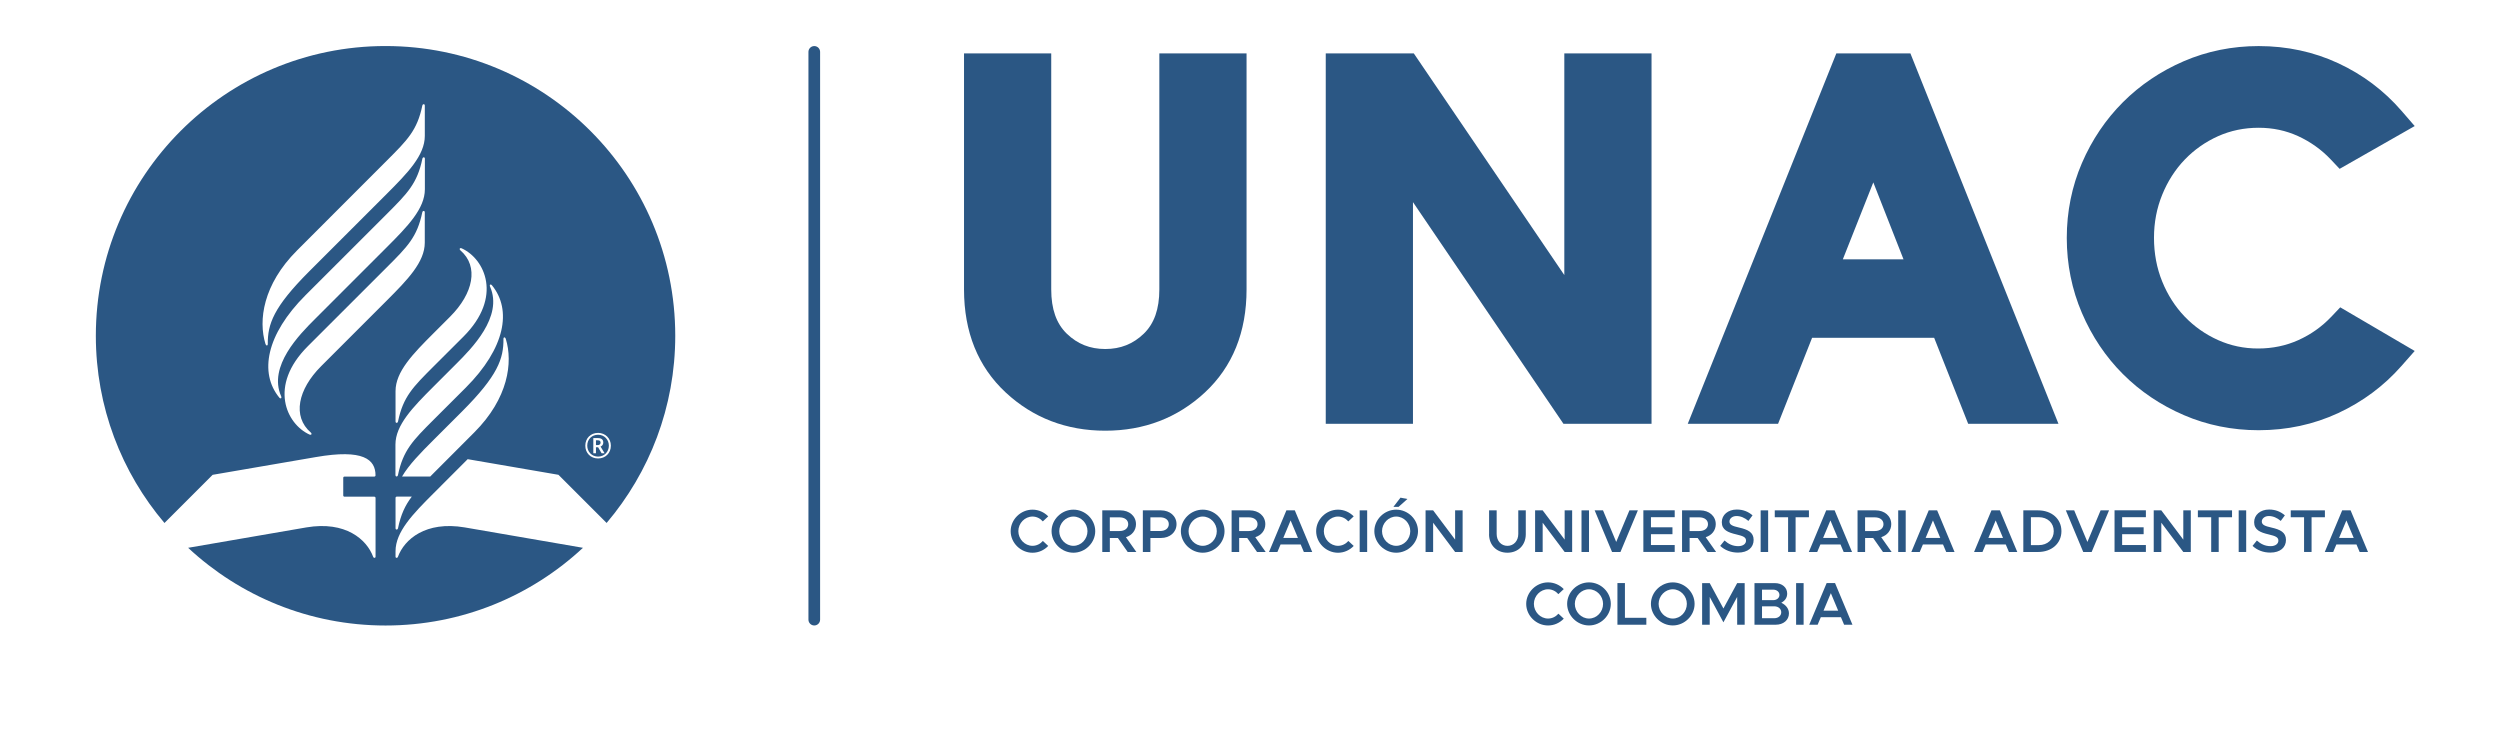 <svg xmlns="http://www.w3.org/2000/svg" id="Capa_1" viewBox="0 0 823.25 240.61" width="823.25" height="240.61"><defs><style>.cls-1{fill:#2b5784;}</style></defs><g><path class="cls-1" d="M197.77,145.76c0-.54-.3-.77-.96-.77h-.56v1.58h.57c.6,0,.95-.33,.95-.81Z"></path><path class="cls-1" d="M153.98,151.2l29.92,5.15s8.55,8.55,15.86,15.86c14.09-16.63,22.6-38.14,22.6-61.65,0-52.69-42.71-95.4-95.4-95.4S31.56,57.88,31.56,110.57c0,23.5,8.5,45.02,22.6,61.65,7.31-7.32,15.86-15.86,15.86-15.86l33.96-5.84c15.73-2.74,19.66,.8,19.68,6.01,0,.23-.18,.41-.41,.41h-9.81c-.23,0-.41,.18-.41,.41v5.8c0,.23,.18,.41,.41,.41h9.82c.23,0,.41,.18,.41,.41,0,0,0,18.99,0,19.34,0,.48-.6,.56-.79,.05-2.1-5.73-9.11-11.86-21.97-9.69,0,0-22.37,3.87-38.96,6.72,17.04,15.87,39.89,25.59,65.01,25.59s47.97-9.72,65.01-25.59c-16.59-2.86-38.96-6.72-38.96-6.72-12.86-2.17-19.87,3.95-21.97,9.69-.19,.51-.79,.43-.79-.05v-1.78c0-6.41,5.7-12.26,12.5-19.06l11.23-11.24Zm42.97-8.65c2.33,0,4.21,1.77,4.21,4.21s-1.77,4.21-4.21,4.21-4.21-1.76-4.21-4.21,1.77-4.21,4.21-4.21Zm-48.73-38.27c7.66-7.66,9.51-16.53,3.42-21.81-.51-.44-.24-.98,.42-.68,7.59,3.46,13.58,16.03,.56,29.05l-9.89,9.87c-6.73,6.73-9.98,9.93-11.66,18.08-.13,.61-.82,.61-.82,0v-9.99c0-6.41,5.71-12.26,12.51-19.06l5.47-5.47Zm-60.8,8.99c-2.39-7.73-.83-19.57,10.37-30.77l29.61-29.63c6.73-6.73,9.99-9.94,11.67-18.1,.13-.61,.82-.61,.82,0v9.99c0,6.41-5.71,12.26-12.51,19.06l-25.54,25.53c-11.85,11.85-13.71,17.43-13.66,23.92,0,.69-.56,.64-.77-.01Zm4.54,17.65c-6.62-8.1-4.37-20.69,8.65-33.71l26.82-26.8c6.72-6.73,9.98-9.99,11.66-18.15,.13-.61,.82-.61,.82,0v10.06c0,6.41-5.71,12.26-12.51,19.06l-23.7,23.7c-5,5-15.49,15.5-11.12,25.4,.29,.65-.19,.97-.63,.43Zm13.78-10.32c-7.66,7.66-9.51,16.53-3.42,21.81,.51,.44,.24,.98-.42,.68-7.59-3.46-13.58-16.03-.56-29.05l26.06-26.04c6.73-6.73,9.98-9.93,11.66-18.08,.13-.61,.82-.61,.82,0v9.99c0,6.41-5.71,12.26-12.51,19.06l-21.64,21.64Zm24.48,35.85v-10.06c0-6.41,5.71-12.26,12.51-19.06l7.53-7.53c5-5,15.49-15.5,11.12-25.4-.29-.65,.19-.97,.63-.44,6.62,8.1,4.37,20.69-8.65,33.71l-10.65,10.63c-6.73,6.73-9.98,9.99-11.66,18.15-.13,.61-.82,.61-.82,0Zm.85,17.48c-.13,.61-.82,.61-.82,0v-9.98c0-.23,.18-.41,.41-.41h4.94c-2.2,2.9-3.6,5.9-4.53,10.39Zm10.57-17h-9.25c2.27-3.89,6.1-7.79,10.37-12.05l9.37-9.36c11.85-11.85,13.71-17.43,13.66-23.92,0-.69,.56-.64,.77,.01,2.39,7.73,.83,19.57-10.37,30.77l-13.44,13.46c-.38,.38-.74,.74-1.09,1.1Z"></path><path class="cls-1" d="M196.95,150.36c1.96,0,3.55-1.5,3.55-3.6,0-1.98-1.48-3.6-3.55-3.6s-3.57,1.5-3.57,3.6c0,1.98,1.49,3.6,3.57,3.6Zm-1.57-6.1h1.47c1.25,0,1.81,.49,1.81,1.48,0,.72-.44,1.12-.89,1.31l1.33,2.22h-.99l-1.15-1.98h-.71v1.98h-.87v-5.01Z"></path></g><g><path class="cls-1" d="M332.81,174.91c0-3.85,3.29-7.08,7.2-7.08,2.02,0,3.85,.86,5.17,2.21l-1.78,1.66c-.84-.98-2.07-1.6-3.39-1.6-2.53,0-4.67,2.19-4.67,4.81s2.13,4.83,4.67,4.83c1.34,0,2.55-.62,3.41-1.6l1.76,1.64c-1.32,1.38-3.15,2.24-5.17,2.24-3.91,0-7.2-3.25-7.2-7.1Z"></path><path class="cls-1" d="M346.28,174.91c0-3.85,3.29-7.08,7.2-7.08s7.18,3.23,7.18,7.08-3.29,7.1-7.18,7.1-7.2-3.25-7.2-7.1Zm11.83,0c0-2.62-2.11-4.81-4.63-4.81s-4.67,2.19-4.67,4.81,2.13,4.83,4.67,4.83,4.63-2.2,4.63-4.83Z"></path><path class="cls-1" d="M371.35,181.77l-3.23-4.61h-2.65v4.61h-2.49v-13.71h5.97c2.93,0,5.13,1.88,5.13,4.55,0,2.08-1.34,3.67-3.31,4.29l3.43,4.87h-2.83Zm-5.89-6.9h3.19c1.7,0,2.87-.86,2.87-2.26s-1.18-2.25-2.87-2.25h-3.19v4.51Z"></path><path class="cls-1" d="M376.33,168.06h5.97c2.93,0,5.13,1.88,5.13,4.55s-2.19,4.55-5.13,4.55h-3.47v4.61h-2.49v-13.71Zm5.69,6.8c1.7,0,2.87-.86,2.87-2.26s-1.18-2.25-2.87-2.25h-3.19v4.51h3.19Z"></path><path class="cls-1" d="M388.86,174.91c0-3.85,3.29-7.08,7.2-7.08s7.18,3.23,7.18,7.08-3.29,7.1-7.18,7.1-7.2-3.25-7.2-7.1Zm11.83,0c0-2.62-2.11-4.81-4.63-4.81s-4.67,2.19-4.67,4.81,2.13,4.83,4.67,4.83,4.63-2.2,4.63-4.83Z"></path><path class="cls-1" d="M413.94,181.77l-3.23-4.61h-2.65v4.61h-2.49v-13.71h5.97c2.93,0,5.13,1.88,5.13,4.55,0,2.08-1.34,3.67-3.31,4.29l3.43,4.87h-2.83Zm-5.89-6.9h3.19c1.7,0,2.87-.86,2.87-2.26s-1.18-2.25-2.87-2.25h-3.19v4.51Z"></path><path class="cls-1" d="M428.31,179.3h-6.62l-1.04,2.47h-2.77l5.73-13.71h2.77l5.73,13.71h-2.75l-1.04-2.47Zm-.9-2.16l-2.41-5.76-2.41,5.76h4.83Z"></path><path class="cls-1" d="M433.41,174.91c0-3.85,3.29-7.08,7.2-7.08,2.02,0,3.85,.86,5.17,2.21l-1.78,1.66c-.84-.98-2.07-1.6-3.39-1.6-2.53,0-4.67,2.19-4.67,4.81s2.13,4.83,4.67,4.83c1.34,0,2.55-.62,3.41-1.6l1.76,1.64c-1.32,1.38-3.15,2.24-5.17,2.24-3.91,0-7.2-3.25-7.2-7.1Z"></path><path class="cls-1" d="M447.74,168.06h2.47v13.71h-2.47v-13.71Z"></path><path class="cls-1" d="M452.57,174.91c0-3.85,3.29-7.08,7.2-7.08s7.18,3.23,7.18,7.08-3.29,7.1-7.18,7.1-7.2-3.25-7.2-7.1Zm11.83,0c0-2.62-2.11-4.81-4.63-4.81s-4.67,2.19-4.67,4.81,2.13,4.83,4.67,4.83,4.63-2.2,4.63-4.83Zm-3.21-11.03l2.27,.44-2.91,2.59h-1.7l2.33-3.03Z"></path><path class="cls-1" d="M469.44,168.06h2.49l7.24,9.64v-9.64h2.47v13.71h-2.47l-7.24-9.64v9.64h-2.49v-13.71Z"></path><path class="cls-1" d="M490.36,175.92v-7.86h2.49v7.78c0,2.27,1.48,3.91,3.55,3.91s3.57-1.64,3.57-3.91v-7.78h2.47v7.86c0,3.57-2.49,6.09-6.05,6.09s-6.05-2.52-6.05-6.09Z"></path><path class="cls-1" d="M505.51,168.06h2.49l7.24,9.64v-9.64h2.47v13.71h-2.47l-7.24-9.64v9.64h-2.49v-13.71Z"></path><path class="cls-1" d="M520.79,168.06h2.47v13.71h-2.47v-13.71Z"></path><path class="cls-1" d="M539.35,168.06l-5.73,13.71h-2.77l-5.73-13.71h2.75l4.35,10.4,4.35-10.4h2.77Z"></path><path class="cls-1" d="M543.66,170.33v3.31h7.08v2.27h-7.08v3.57h7.82v2.27h-10.32v-13.71h10.32v2.27h-7.82Z"></path><path class="cls-1" d="M562.27,181.77l-3.23-4.61h-2.65v4.61h-2.49v-13.71h5.97c2.93,0,5.13,1.88,5.13,4.55,0,2.08-1.34,3.67-3.31,4.29l3.43,4.87h-2.83Zm-5.89-6.9h3.19c1.7,0,2.87-.86,2.87-2.26s-1.18-2.25-2.87-2.25h-3.19v4.51Z"></path><path class="cls-1" d="M566.45,179.77l1.44-1.78c1.26,1.14,2.71,1.86,4.51,1.86,1.69,0,2.57-.84,2.57-1.82,0-1.14-.98-1.52-3.17-2.04-2.83-.66-4.81-1.48-4.81-4.05,0-2.39,2.04-4.15,4.93-4.15,2.17,0,3.81,.74,5.19,1.91l-1.36,1.84c-1.2-1.04-2.57-1.61-3.93-1.61s-2.31,.84-2.31,1.79c0,1.12,1.02,1.52,3.19,2.01,2.85,.64,4.77,1.56,4.77,4.05s-1.87,4.19-5.15,4.19c-2.35,0-4.35-.8-5.87-2.22Z"></path><path class="cls-1" d="M579.78,168.06h2.47v13.71h-2.47v-13.71Z"></path><path class="cls-1" d="M588.82,170.33h-4.39v-2.27h11.25v2.27h-4.39v11.43h-2.47v-11.43Z"></path><path class="cls-1" d="M606.07,179.3h-6.62l-1.04,2.47h-2.77l5.73-13.71h2.77l5.73,13.71h-2.75l-1.04-2.47Zm-.9-2.16l-2.41-5.76-2.41,5.76h4.83Z"></path><path class="cls-1" d="M620.06,181.77l-3.23-4.61h-2.65v4.61h-2.49v-13.71h5.97c2.93,0,5.13,1.88,5.13,4.55,0,2.08-1.34,3.67-3.31,4.29l3.43,4.87h-2.83Zm-5.89-6.9h3.19c1.7,0,2.87-.86,2.87-2.26s-1.18-2.25-2.87-2.25h-3.19v4.51Z"></path><path class="cls-1" d="M625.08,168.06h2.47v13.71h-2.47v-13.71Z"></path><path class="cls-1" d="M639.83,179.3h-6.62l-1.04,2.47h-2.77l5.73-13.71h2.77l5.73,13.71h-2.75l-1.04-2.47Zm-.9-2.16l-2.41-5.76-2.41,5.76h4.83Z"></path><path class="cls-1" d="M660.49,179.3h-6.62l-1.04,2.47h-2.77l5.73-13.71h2.77l5.73,13.71h-2.75l-1.04-2.47Zm-.9-2.16l-2.41-5.76-2.41,5.76h4.83Z"></path><path class="cls-1" d="M666.28,168.06h4.83c4.53,0,7.72,2.83,7.72,6.85s-3.19,6.86-7.72,6.86h-4.83v-13.71Zm5.09,11.45c2.89,0,4.93-1.91,4.93-4.61s-2.04-4.59-4.93-4.59h-2.59v9.2h2.59Z"></path><path class="cls-1" d="M694.51,168.06l-5.73,13.71h-2.77l-5.73-13.71h2.75l4.35,10.4,4.35-10.4h2.77Z"></path><path class="cls-1" d="M698.82,170.33v3.31h7.08v2.27h-7.08v3.57h7.82v2.27h-10.32v-13.71h10.32v2.27h-7.82Z"></path><path class="cls-1" d="M709.22,168.06h2.5l7.24,9.64v-9.64h2.47v13.71h-2.47l-7.24-9.64v9.64h-2.5v-13.71Z"></path><path class="cls-1" d="M728.15,170.33h-4.39v-2.27h11.25v2.27h-4.39v11.43h-2.47v-11.43Z"></path><path class="cls-1" d="M737.2,168.06h2.47v13.71h-2.47v-13.71Z"></path><path class="cls-1" d="M741.75,179.77l1.44-1.78c1.26,1.14,2.71,1.86,4.51,1.86,1.69,0,2.57-.84,2.57-1.82,0-1.14-.98-1.52-3.17-2.04-2.83-.66-4.81-1.48-4.81-4.05,0-2.39,2.04-4.15,4.93-4.15,2.17,0,3.81,.74,5.19,1.91l-1.36,1.84c-1.2-1.04-2.58-1.61-3.93-1.61s-2.31,.84-2.31,1.79c0,1.12,1.02,1.52,3.19,2.01,2.85,.64,4.77,1.56,4.77,4.05s-1.87,4.19-5.15,4.19c-2.35,0-4.35-.8-5.87-2.22Z"></path><path class="cls-1" d="M758.73,170.33h-4.39v-2.27h11.25v2.27h-4.39v11.43h-2.47v-11.43Z"></path><path class="cls-1" d="M775.98,179.3h-6.62l-1.04,2.47h-2.77l5.73-13.71h2.77l5.73,13.71h-2.75l-1.04-2.47Zm-.9-2.16l-2.41-5.76-2.41,5.76h4.83Z"></path><path class="cls-1" d="M502.58,198.86c0-3.85,3.29-7.08,7.2-7.08,2.02,0,3.85,.86,5.17,2.21l-1.78,1.66c-.84-.98-2.07-1.6-3.39-1.6-2.53,0-4.67,2.19-4.67,4.81s2.13,4.83,4.67,4.83c1.34,0,2.55-.62,3.41-1.6l1.76,1.64c-1.32,1.38-3.15,2.24-5.17,2.24-3.91,0-7.2-3.25-7.2-7.1Z"></path><path class="cls-1" d="M516.06,198.86c0-3.85,3.29-7.08,7.2-7.08s7.18,3.23,7.18,7.08-3.29,7.1-7.18,7.1-7.2-3.25-7.2-7.1Zm11.83,0c0-2.62-2.11-4.81-4.63-4.81s-4.67,2.19-4.67,4.81,2.13,4.83,4.67,4.83,4.63-2.2,4.63-4.83Z"></path><path class="cls-1" d="M542.14,203.45v2.27h-9.52v-13.71h2.47v11.43h7.04Z"></path><path class="cls-1" d="M543.65,198.86c0-3.85,3.29-7.08,7.2-7.08s7.18,3.23,7.18,7.08-3.29,7.1-7.18,7.1-7.2-3.25-7.2-7.1Zm11.83,0c0-2.62-2.11-4.81-4.63-4.81s-4.67,2.19-4.67,4.81,2.13,4.83,4.67,4.83,4.63-2.2,4.63-4.83Z"></path><path class="cls-1" d="M560.51,192.02h2.5l4.51,8.36,4.53-8.36h2.47v13.71h-2.47v-9.16l-4.53,8.36-4.51-8.36v9.16h-2.5v-13.71Z"></path><path class="cls-1" d="M577.75,192.02h6.72c2.38,0,4.05,1.44,4.05,3.43,0,1.39-.72,2.37-1.94,3.03,1.58,.76,2.52,2.01,2.52,3.51,0,2.19-1.82,3.73-4.37,3.73h-6.98v-13.71Zm6.13,5.61c1.22,0,2.09-.72,2.09-1.72s-.88-1.74-2.09-1.74h-3.65v3.45h3.65Zm.36,5.95c1.36,0,2.32-.82,2.32-1.96s-.96-1.96-2.32-1.96h-4.01v3.91h4.01Z"></path><path class="cls-1" d="M591.46,192.02h2.47v13.71h-2.47v-13.71Z"></path><path class="cls-1" d="M606.21,203.25h-6.62l-1.04,2.47h-2.77l5.73-13.71h2.77l5.73,13.71h-2.75l-1.04-2.47Zm-.9-2.16l-2.41-5.76-2.41,5.76h4.83Z"></path></g><g><path class="cls-1" d="M381.77,95.3c0,6.48-1.68,11.25-5.13,14.59-3.51,3.39-7.65,5.04-12.67,5.04s-9.17-1.65-12.67-5.04c-3.45-3.34-5.13-8.11-5.13-14.59V17.59h-28.72V95.3c0,14.05,4.61,25.46,13.71,33.93,8.98,8.36,20.02,12.6,32.81,12.6s23.83-4.24,32.81-12.6c9.1-8.47,13.71-19.88,13.71-33.93V17.59h-28.72V95.3Z"></path><polygon class="cls-1" points="515.13 90.58 465.57 17.59 436.57 17.59 436.57 139.55 465.29 139.55 465.29 66.56 514.84 139.55 543.85 139.55 543.85 17.59 515.13 17.59 515.13 90.58"></polygon><path class="cls-1" d="M604.7,17.59l-48.92,121.96h29.74l11.2-28.31h40.2l11.2,28.31h29.73l-48.75-121.96h-24.4Zm22.14,67.81h-20l10.04-25.34,9.95,25.34Z"></path><path class="cls-1" d="M767.61,104.38c-3.02,3.2-6.64,5.76-10.76,7.62-4.05,1.83-8.51,2.76-13.24,2.76s-9.08-.93-13.19-2.77c-4.17-1.87-7.87-4.47-10.99-7.72-3.13-3.26-5.63-7.16-7.42-11.58-1.79-4.41-2.7-9.24-2.7-14.35s.91-9.79,2.7-14.2c1.79-4.42,4.29-8.32,7.42-11.58,3.12-3.25,6.82-5.85,10.99-7.72,4.11-1.84,8.6-2.77,13.34-2.77s9,.93,13,2.75c4.07,1.87,7.68,4.44,10.71,7.64l2.97,3.14,24.72-14.09-4.39-5.07c-5.73-6.61-12.72-11.87-20.76-15.61-8.07-3.76-16.9-5.66-26.24-5.66-8.69,0-16.99,1.68-24.66,4.99-7.62,3.29-14.36,7.83-20.03,13.5-5.67,5.67-10.21,12.4-13.5,20.03-3.31,7.68-4.99,15.97-4.99,24.66s1.68,17,4.99,24.72c3.29,7.68,7.83,14.45,13.5,20.11,5.66,5.67,12.4,10.21,20.03,13.5,7.67,3.31,15.97,4.99,24.66,4.99,9.34,0,18.17-1.9,26.24-5.66,8.03-3.74,15-8.93,20.73-15.43l4.42-5.01-24.52-14.37-3.01,3.18Z"></path></g><path class="cls-1" d="M268.14,205.97c-1.06,0-1.92-.86-1.92-1.92V17.09c0-1.06,.86-1.92,1.92-1.92s1.92,.86,1.92,1.92V204.05c0,1.06-.86,1.92-1.92,1.92Z"></path></svg>